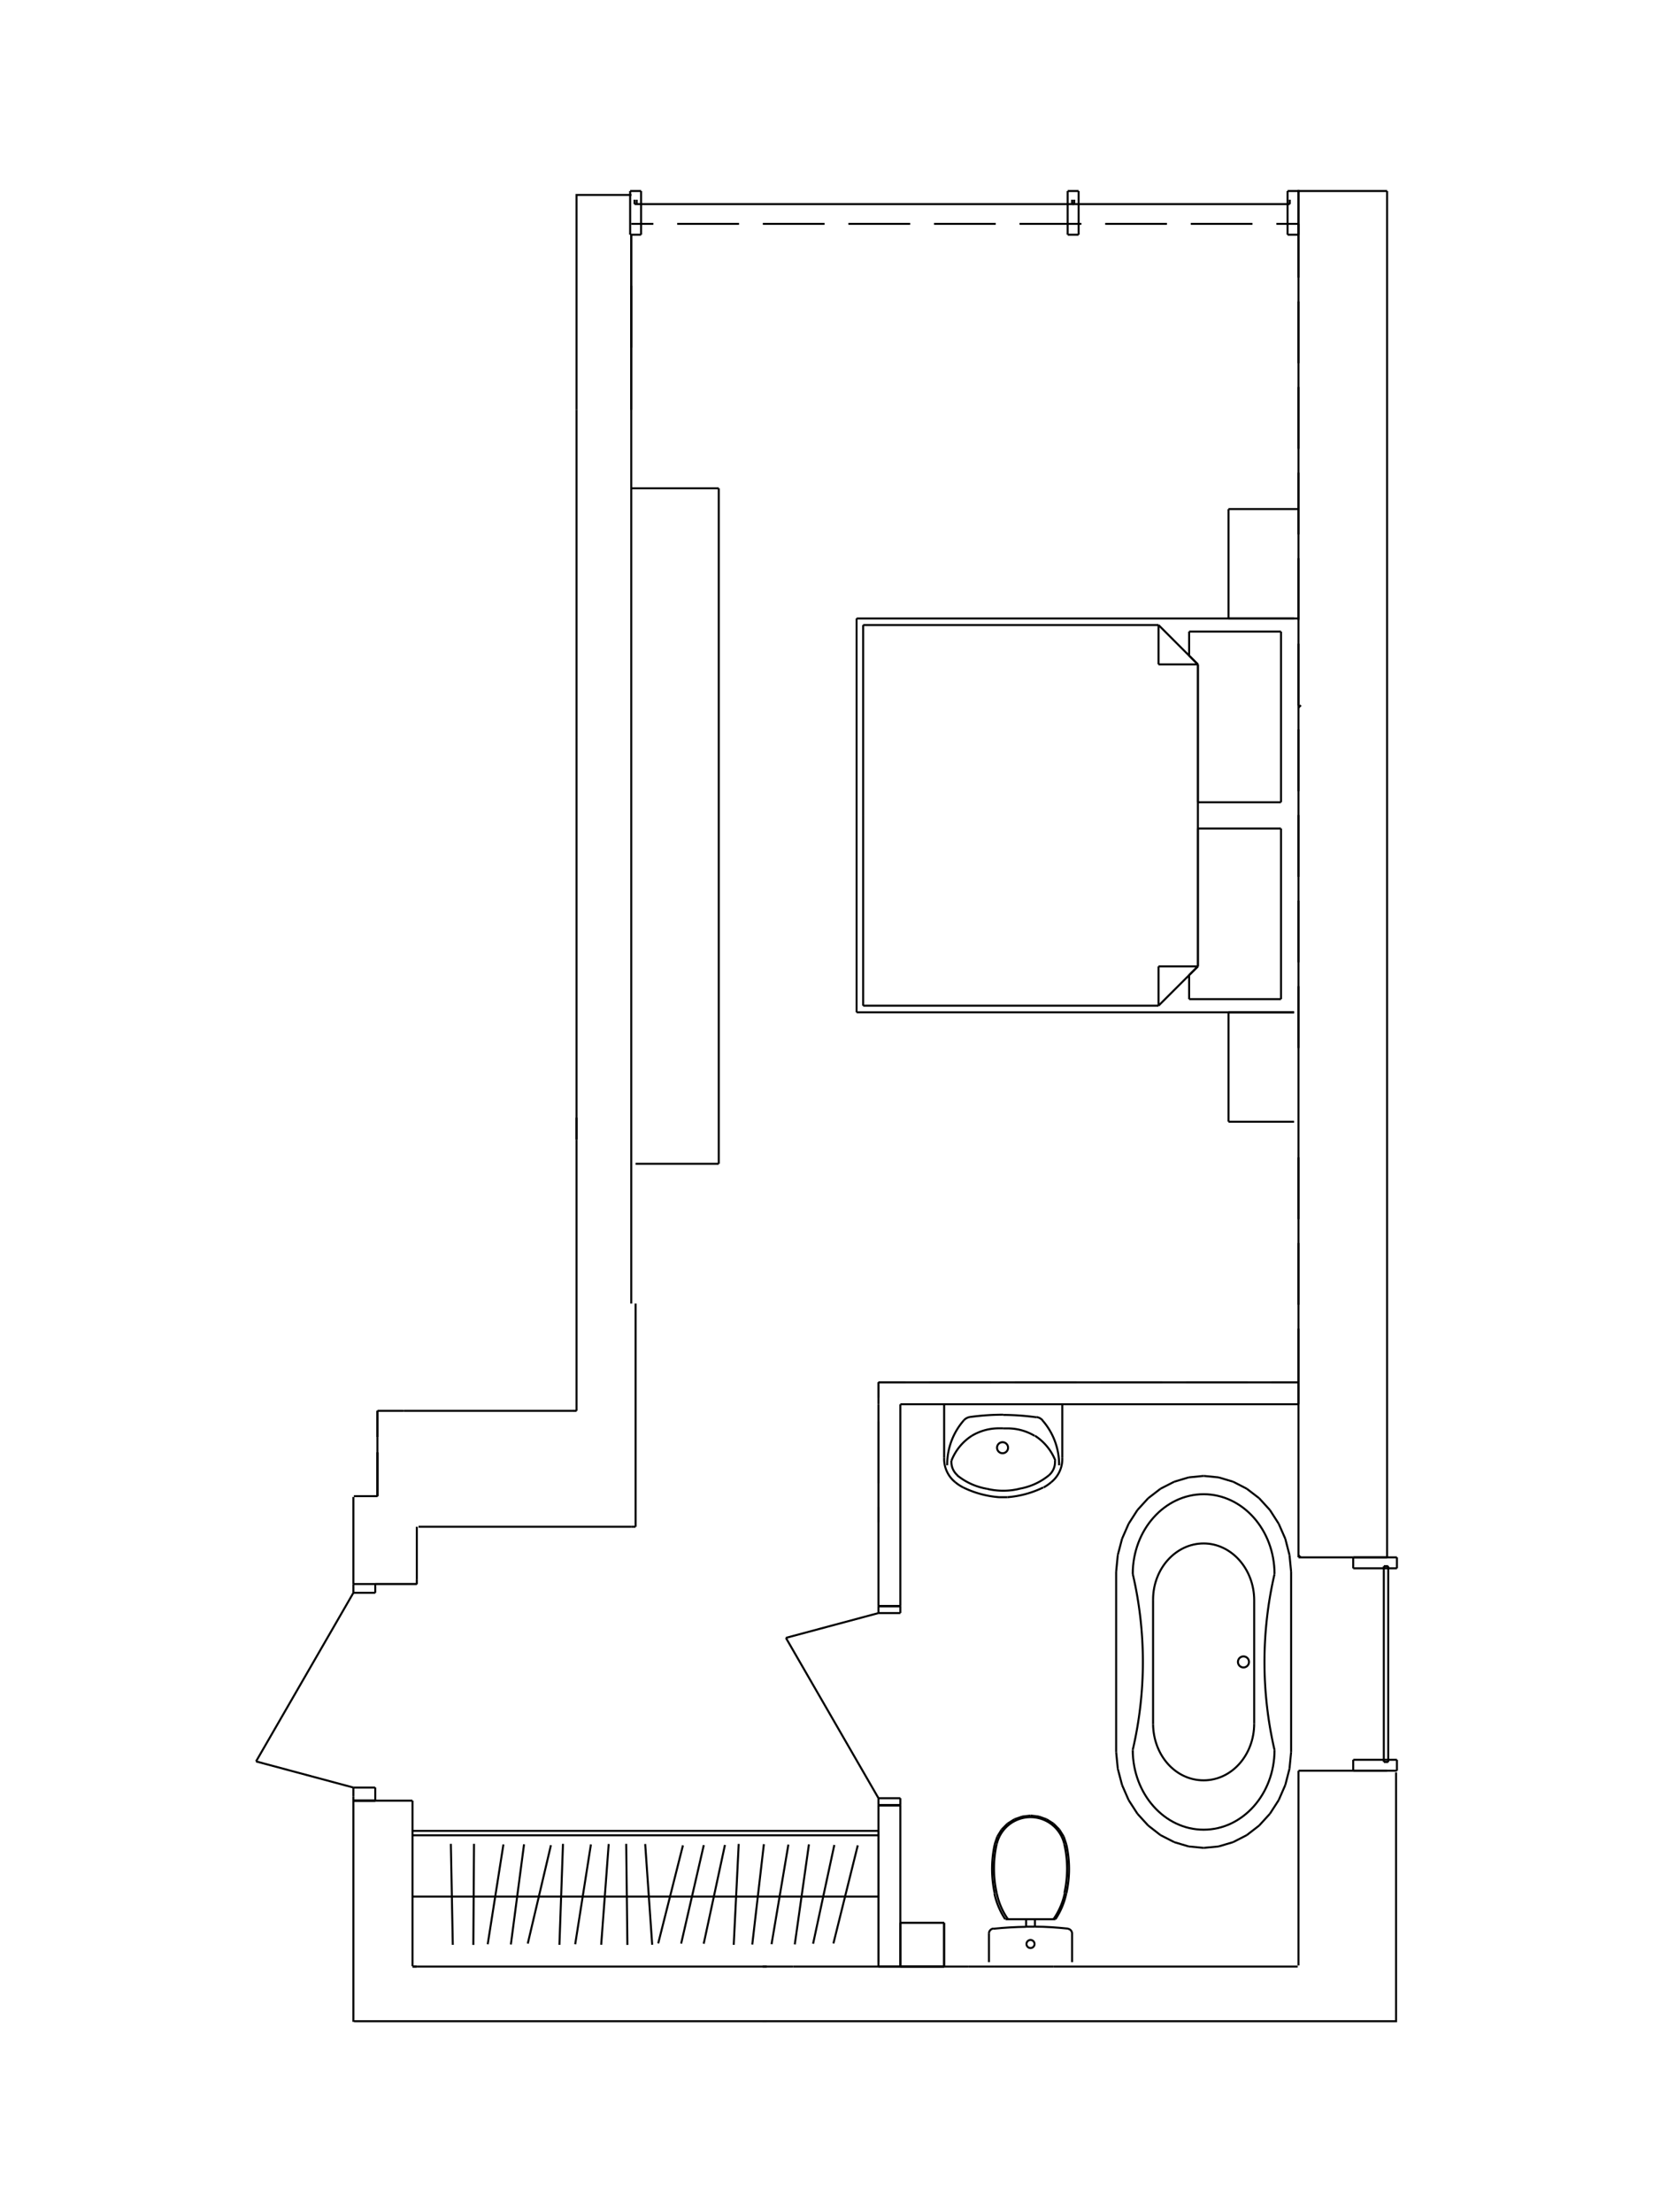 <svg id="Layer_1" data-name="Layer 1" xmlns="http://www.w3.org/2000/svg" viewBox="0 0 222 297"><defs><style>.cls-1{fill:none;stroke:#000;stroke-miterlimit:10;stroke-width:0.27px;}</style></defs><line class="cls-1" x1="126.79" y1="264.08" x2="120.92" y2="264.08"/><line class="cls-1" x1="120.92" y1="264.08" x2="120.92" y2="258.2"/><line class="cls-1" x1="120.92" y1="258.2" x2="126.79" y2="258.2"/><line class="cls-1" x1="126.79" y1="258.2" x2="126.79" y2="264.08"/><line class="cls-1" x1="50.69" y1="195.03" x2="50.69" y2="200.91"/><line class="cls-1" x1="96.53" y1="65.57" x2="96.53" y2="156.28"/><line class="cls-1" x1="96.53" y1="156.28" x2="85.36" y2="156.28"/><line class="cls-1" x1="84.78" y1="65.57" x2="96.53" y2="65.57"/><line class="cls-1" x1="85.36" y1="205.02" x2="85.36" y2="175.05"/><line class="cls-1" x1="77.43" y1="99.1" x2="77.43" y2="55.03"/><line class="cls-1" x1="84.78" y1="31.52" x2="84.78" y2="175.05"/><line class="cls-1" x1="174.39" y1="30.06" x2="174.39" y2="94.7"/><line class="cls-1" x1="143.98" y1="26.82" x2="143.98" y2="27.41"/><line class="cls-1" x1="143.98" y1="27.41" x2="173.22" y2="27.41"/><line class="cls-1" x1="173.22" y1="27.41" x2="173.22" y2="26.82"/><line class="cls-1" x1="85.22" y1="26.82" x2="85.22" y2="27.41"/><line class="cls-1" x1="85.22" y1="27.41" x2="144.27" y2="27.41"/><line class="cls-1" x1="144.27" y1="27.41" x2="144.27" y2="26.82"/><line class="cls-1" x1="174.39" y1="25.65" x2="172.92" y2="25.65"/><line class="cls-1" x1="172.92" y1="25.65" x2="172.92" y2="31.52"/><line class="cls-1" x1="172.92" y1="31.52" x2="174.39" y2="31.52"/><line class="cls-1" x1="174.39" y1="31.52" x2="174.39" y2="25.65"/><line class="cls-1" x1="144.86" y1="25.65" x2="143.39" y2="25.65"/><line class="cls-1" x1="143.39" y1="25.65" x2="143.39" y2="31.52"/><line class="cls-1" x1="143.39" y1="31.52" x2="144.86" y2="31.52"/><line class="cls-1" x1="144.86" y1="31.52" x2="144.86" y2="25.65"/><line class="cls-1" x1="86.1" y1="25.65" x2="84.63" y2="25.65"/><line class="cls-1" x1="84.63" y1="25.65" x2="84.63" y2="31.52"/><line class="cls-1" x1="84.63" y1="31.52" x2="86.1" y2="31.52"/><line class="cls-1" x1="86.1" y1="31.52" x2="86.1" y2="25.65"/><line class="cls-1" x1="186.44" y1="210.31" x2="185.85" y2="210.31"/><line class="cls-1" x1="185.85" y1="210.31" x2="185.85" y2="236.61"/><line class="cls-1" x1="185.85" y1="236.61" x2="186.44" y2="236.61"/><line class="cls-1" x1="186.44" y1="236.61" x2="186.44" y2="210.31"/><line class="cls-1" x1="187.61" y1="209.13" x2="187.61" y2="210.6"/><line class="cls-1" x1="187.61" y1="210.6" x2="181.74" y2="210.6"/><line class="cls-1" x1="181.74" y1="210.6" x2="181.74" y2="209.13"/><line class="cls-1" x1="181.74" y1="209.13" x2="187.61" y2="209.13"/><line class="cls-1" x1="187.61" y1="237.78" x2="187.61" y2="236.31"/><line class="cls-1" x1="187.61" y1="236.31" x2="181.74" y2="236.31"/><line class="cls-1" x1="181.74" y1="236.31" x2="181.74" y2="237.78"/><line class="cls-1" x1="181.74" y1="237.78" x2="187.61" y2="237.78"/><line class="cls-1" x1="174.68" y1="209.13" x2="174.39" y2="208.85"/><line class="cls-1" x1="174.71" y1="94.7" x2="174.39" y2="95.02"/><line class="cls-1" x1="174.39" y1="94.7" x2="174.39" y2="209.13"/><line class="cls-1" x1="186.29" y1="209.13" x2="186.14" y2="209.13"/><line class="cls-1" x1="186.14" y1="209.13" x2="181.74" y2="209.13"/><line class="cls-1" x1="181.74" y1="209.13" x2="174.39" y2="209.13"/><line class="cls-1" x1="186.29" y1="209.13" x2="186.29" y2="25.65"/><line class="cls-1" x1="186.29" y1="25.65" x2="174.39" y2="25.65"/><line class="cls-1" x1="174.39" y1="25.5" x2="174.39" y2="25.65"/><line class="cls-1" x1="174.39" y1="25.65" x2="174.39" y2="30.06"/><line class="cls-1" x1="181.74" y1="237.8" x2="181.72" y2="237.78"/><line class="cls-1" x1="186.29" y1="237.78" x2="186.14" y2="237.78"/><line class="cls-1" x1="186.14" y1="237.78" x2="181.74" y2="237.78"/><line class="cls-1" x1="181.74" y1="237.78" x2="174.39" y2="237.78"/><line class="cls-1" x1="174.39" y1="237.78" x2="174.39" y2="263.93"/><line class="cls-1" x1="77.43" y1="153.02" x2="77.43" y2="150.08"/><line class="cls-1" x1="85.36" y1="205.02" x2="84.78" y2="205.02"/><line class="cls-1" x1="84.78" y1="205.02" x2="56.21" y2="205.02"/><line class="cls-1" x1="77.43" y1="189.45" x2="76.84" y2="189.45"/><line class="cls-1" x1="77.43" y1="153.02" x2="77.43" y2="150.08"/><polyline class="cls-1" points="77.43 55.03 77.43 26.18 84.82 26.18"/><line class="cls-1" x1="77.43" y1="99.1" x2="77.43" y2="150.08"/><line class="cls-1" x1="77.43" y1="153.02" x2="77.43" y2="189.46"/><line class="cls-1" x1="84.78" y1="55.03" x2="84.78" y2="31.52"/><line class="cls-1" x1="50.69" y1="200.91" x2="47.53" y2="200.91"/><line class="cls-1" x1="55.98" y1="264.08" x2="55.4" y2="264.08"/><line class="cls-1" x1="55.4" y1="264.03" x2="55.4" y2="241.8"/><line class="cls-1" x1="50.4" y1="212.71" x2="55.98" y2="212.71"/><line class="cls-1" x1="55.98" y1="212.12" x2="55.98" y2="212.71"/><line class="cls-1" x1="55.4" y1="241.8" x2="50.4" y2="241.8"/><line class="cls-1" x1="48.05" y1="241.8" x2="50.4" y2="241.8"/><line class="cls-1" x1="47.46" y1="241.8" x2="48.05" y2="241.8"/><line class="cls-1" x1="47.46" y1="201.02" x2="47.46" y2="212.71"/><line class="cls-1" x1="47.46" y1="241.8" x2="47.46" y2="271.5"/><line class="cls-1" x1="55.98" y1="212.12" x2="55.98" y2="205.02"/><line class="cls-1" x1="47.46" y1="240.04" x2="34.39" y2="236.53"/><line class="cls-1" x1="47.46" y1="241.21" x2="47.46" y2="241.8"/><line class="cls-1" x1="47.46" y1="241.8" x2="50.4" y2="241.8"/><line class="cls-1" x1="50.4" y1="241.8" x2="50.4" y2="240.04"/><line class="cls-1" x1="50.4" y1="240.04" x2="47.46" y2="240.04"/><line class="cls-1" x1="47.46" y1="240.04" x2="47.46" y2="241.21"/><line class="cls-1" x1="47.46" y1="212.71" x2="47.46" y2="213.89"/><line class="cls-1" x1="47.46" y1="213.89" x2="50.4" y2="213.89"/><line class="cls-1" x1="50.4" y1="213.89" x2="50.4" y2="212.71"/><line class="cls-1" x1="47.46" y1="213.89" x2="34.39" y2="236.53"/><line class="cls-1" x1="47.46" y1="241.8" x2="48.05" y2="241.8"/><line class="cls-1" x1="47.46" y1="241.8" x2="48.05" y2="241.8"/><line class="cls-1" x1="48.05" y1="241.8" x2="50.4" y2="241.8"/><line class="cls-1" x1="48.05" y1="241.8" x2="50.4" y2="241.8"/><line class="cls-1" x1="55.98" y1="212.12" x2="55.98" y2="212.71"/><line class="cls-1" x1="47.46" y1="212.71" x2="55.98" y2="212.71"/><line class="cls-1" x1="55.98" y1="264.08" x2="55.4" y2="264.08"/><line class="cls-1" x1="102.99" y1="264.08" x2="102.41" y2="264.08"/><line class="cls-1" x1="102.41" y1="271.42" x2="102.99" y2="271.42"/><line class="cls-1" x1="102.41" y1="264.08" x2="55.98" y2="264.08"/><polyline class="cls-1" points="47.55 271.42 187.49 271.42 187.49 238.01"/><line class="cls-1" x1="117.98" y1="185.63" x2="117.98" y2="188.57"/><line class="cls-1" x1="120.92" y1="188.57" x2="174.39" y2="188.57"/><line class="cls-1" x1="174.39" y1="188.57" x2="174.39" y2="185.63"/><line class="cls-1" x1="174.39" y1="185.63" x2="117.98" y2="185.63"/><line class="cls-1" x1="117.98" y1="242.41" x2="120.92" y2="242.41"/><line class="cls-1" x1="117.98" y1="215.67" x2="120.92" y2="215.67"/><line class="cls-1" x1="117.98" y1="188.57" x2="117.98" y2="215.67"/><line class="cls-1" x1="117.98" y1="242.41" x2="117.98" y2="264.08"/><line class="cls-1" x1="120.92" y1="264.08" x2="117.98" y2="264.08"/><line class="cls-1" x1="120.92" y1="264.08" x2="120.92" y2="242.41"/><line class="cls-1" x1="120.92" y1="215.67" x2="120.92" y2="188.57"/><line class="cls-1" x1="117.98" y1="216.61" x2="105.55" y2="219.94"/><line class="cls-1" x1="120.92" y1="215.67" x2="120.92" y2="216.61"/><line class="cls-1" x1="120.92" y1="216.61" x2="117.98" y2="216.61"/><line class="cls-1" x1="117.98" y1="216.61" x2="117.98" y2="215.67"/><line class="cls-1" x1="117.98" y1="215.67" x2="120.92" y2="215.67"/><line class="cls-1" x1="117.98" y1="242.41" x2="117.98" y2="241.47"/><line class="cls-1" x1="117.98" y1="241.47" x2="120.92" y2="241.47"/><line class="cls-1" x1="120.92" y1="241.47" x2="120.92" y2="242.41"/><line class="cls-1" x1="120.92" y1="242.41" x2="117.98" y2="242.41"/><line class="cls-1" x1="117.98" y1="241.47" x2="105.55" y2="219.94"/><line class="cls-1" x1="117.98" y1="215.67" x2="120.92" y2="215.67"/><line class="cls-1" x1="117.98" y1="215.67" x2="120.92" y2="215.67"/><line class="cls-1" x1="117.98" y1="242.41" x2="120.92" y2="242.41"/><line class="cls-1" x1="117.98" y1="242.41" x2="120.92" y2="242.41"/><line class="cls-1" x1="50.69" y1="189.45" x2="50.69" y2="192.97"/><line class="cls-1" x1="77.43" y1="189.45" x2="76.84" y2="189.45"/><line class="cls-1" x1="76.84" y1="189.45" x2="54.22" y2="189.45"/><line class="cls-1" x1="54.22" y1="189.45" x2="50.69" y2="189.45"/><line class="cls-1" x1="50.69" y1="189.45" x2="50.69" y2="192.97"/><line class="cls-1" x1="50.69" y1="192.97" x2="50.69" y2="200.91"/><line class="cls-1" x1="50.11" y1="200.91" x2="50.69" y2="200.91"/><line class="cls-1" x1="133.55" y1="264.08" x2="130.02" y2="264.08"/><line class="cls-1" x1="130.02" y1="264.08" x2="106.52" y2="264.08"/><line class="cls-1" x1="106.52" y1="264.08" x2="102.99" y2="264.08"/><line class="cls-1" x1="102.99" y1="264.08" x2="102.41" y2="264.08"/><line class="cls-1" x1="174.28" y1="264.08" x2="141.48" y2="264.08"/><line class="cls-1" x1="141.48" y1="264.08" x2="133.55" y2="264.08"/><line class="cls-1" x1="132.82" y1="263.49" x2="132.82" y2="259.63"/><line class="cls-1" x1="143.98" y1="263.49" x2="143.98" y2="259.63"/><line class="cls-1" x1="138.99" y1="258.72" x2="137.81" y2="258.72"/><line class="cls-1" x1="135.04" y1="257.72" x2="141.75" y2="257.72"/><line class="cls-1" x1="133.58" y1="247.67" x2="133.94" y2="246.62"/><line class="cls-1" x1="133.94" y1="246.62" x2="134.52" y2="245.68"/><line class="cls-1" x1="134.52" y1="245.68" x2="135.3" y2="244.89"/><line class="cls-1" x1="135.3" y1="244.89" x2="136.24" y2="244.3"/><line class="cls-1" x1="136.24" y1="244.3" x2="137.29" y2="243.93"/><line class="cls-1" x1="137.29" y1="243.93" x2="138.4" y2="243.8"/><line class="cls-1" x1="138.4" y1="243.8" x2="139.5" y2="243.93"/><line class="cls-1" x1="139.5" y1="243.93" x2="140.55" y2="244.3"/><line class="cls-1" x1="140.55" y1="244.3" x2="141.49" y2="244.89"/><line class="cls-1" x1="141.49" y1="244.89" x2="142.27" y2="245.68"/><line class="cls-1" x1="142.27" y1="245.68" x2="142.86" y2="246.62"/><line class="cls-1" x1="142.86" y1="246.62" x2="143.21" y2="247.67"/><line class="cls-1" x1="138.99" y1="258.72" x2="138.99" y2="257.72"/><line class="cls-1" x1="137.81" y1="258.72" x2="137.81" y2="257.72"/><path class="cls-1" d="M132.82,259.63a.66.66,0,0,1,.57-.65"/><path class="cls-1" d="M143.4,259a.65.65,0,0,1,.58.65"/><path class="cls-1" d="M139,258.72c1.47,0,2.94.11,4.41.26"/><path class="cls-1" d="M133.39,259c1.47-.15,3-.24,4.42-.26"/><path class="cls-1" d="M138.4,260.51a.54.54,0,0,0-.54.54.54.54,0,1,0,1.08,0,.54.54,0,0,0-.54-.54"/><path class="cls-1" d="M135,257.72a10.1,10.1,0,0,1-1.45-3.45"/><path class="cls-1" d="M142.93,247.62a14.83,14.83,0,0,1,.38,3.32,15.6,15.6,0,0,1-.36,3.27"/><path class="cls-1" d="M133.87,247.62a4.65,4.65,0,0,1,9.06,0"/><path class="cls-1" d="M133.86,254.21a15.06,15.06,0,0,1,0-6.59"/><path class="cls-1" d="M135.37,257.72a9.39,9.39,0,0,1-1.51-3.51"/><path class="cls-1" d="M143,254.21a9.57,9.57,0,0,1-1.52,3.51"/><path class="cls-1" d="M143.21,247.67a15.1,15.1,0,0,1,0,6.6"/><path class="cls-1" d="M133.59,254.27a15.52,15.52,0,0,1,0-6.6"/><path class="cls-1" d="M143.2,254.27a9.91,9.91,0,0,1-1.45,3.45"/><line class="cls-1" x1="142.67" y1="188.57" x2="142.67" y2="195.73"/><line class="cls-1" x1="126.8" y1="188.57" x2="126.8" y2="195.73"/><path class="cls-1" d="M127.78,196.15a7,7,0,0,1,2.74-3.35"/><path class="cls-1" d="M130.52,192.8a7.08,7.08,0,0,1,3.64-1l.57,0"/><path class="cls-1" d="M139,192.8a7,7,0,0,1,2.74,3.35"/><path class="cls-1" d="M134.73,191.81l.57,0a7.09,7.09,0,0,1,3.65,1"/><path class="cls-1" d="M134.18,201.05a13.25,13.25,0,0,1-4.82-1.31"/><path class="cls-1" d="M142.67,195.73v.18a4,4,0,0,1-1.51,3.14"/><path class="cls-1" d="M135.29,201.05l-.56,0-.55,0"/><path class="cls-1" d="M134.73,190a33.51,33.51,0,0,1,4.48.32"/><path class="cls-1" d="M140,190.73a9,9,0,0,1,2.24,5.92v.12"/><path class="cls-1" d="M139.21,190.29a1.31,1.31,0,0,1,.81.44"/><path class="cls-1" d="M127.21,196.76v-.11a9,9,0,0,1,2.24-5.93"/><path class="cls-1" d="M130.27,190.28a33.35,33.35,0,0,1,4.47-.31"/><path class="cls-1" d="M129.45,190.72a1.38,1.38,0,0,1,.82-.44"/><path class="cls-1" d="M128.31,199.05a4,4,0,0,1-1.51-3.14v-.18"/><path class="cls-1" d="M129.36,199.74a5.6,5.6,0,0,1-1.05-.69"/><path class="cls-1" d="M141.16,199.05a5.94,5.94,0,0,1-1,.69"/><path class="cls-1" d="M140.11,199.74a13.31,13.31,0,0,1-4.82,1.31"/><path class="cls-1" d="M136.91,199.92a8.85,8.85,0,0,1-2.18.26,9,9,0,0,1-2.18-.26"/><path class="cls-1" d="M128.59,198.11a2.38,2.38,0,0,1-.82-1.8.86.86,0,0,1,0-.16"/><path class="cls-1" d="M132.55,199.92a8.64,8.64,0,0,1-4-1.81"/><path class="cls-1" d="M141.69,196.15v.16a2.35,2.35,0,0,1-.82,1.8"/><path class="cls-1" d="M140.87,198.11a8.55,8.55,0,0,1-4,1.81"/><path class="cls-1" d="M134.73,193.67a.74.74,0,1,0,0,1.47.74.74,0,0,0,0-1.47"/><line class="cls-1" x1="164.99" y1="150.63" x2="164.99" y2="135.94"/><line class="cls-1" x1="164.99" y1="135.94" x2="173.8" y2="135.94"/><line class="cls-1" x1="173.8" y1="150.63" x2="164.99" y2="150.63"/><line class="cls-1" x1="164.99" y1="83.05" x2="164.99" y2="68.36"/><line class="cls-1" x1="164.99" y1="68.36" x2="174.39" y2="68.36"/><line class="cls-1" x1="173.8" y1="83.05" x2="164.99" y2="83.05"/><line class="cls-1" x1="160.88" y1="89.22" x2="159.7" y2="88.04"/><line class="cls-1" x1="159.7" y1="88.04" x2="159.7" y2="84.81"/><line class="cls-1" x1="159.7" y1="84.81" x2="172.04" y2="84.81"/><line class="cls-1" x1="172.04" y1="84.81" x2="172.04" y2="107.73"/><line class="cls-1" x1="172.04" y1="107.73" x2="160.88" y2="107.73"/><line class="cls-1" x1="160.88" y1="107.73" x2="160.88" y2="89.22"/><line class="cls-1" x1="160.88" y1="111.26" x2="172.04" y2="111.26"/><line class="cls-1" x1="172.04" y1="111.26" x2="172.04" y2="134.17"/><line class="cls-1" x1="172.04" y1="134.17" x2="159.7" y2="134.17"/><line class="cls-1" x1="159.7" y1="134.17" x2="159.7" y2="130.94"/><line class="cls-1" x1="159.7" y1="130.94" x2="160.88" y2="129.77"/><line class="cls-1" x1="160.88" y1="129.77" x2="160.88" y2="111.26"/><line class="cls-1" x1="115.92" y1="109.49" x2="115.92" y2="83.93"/><line class="cls-1" x1="115.92" y1="83.93" x2="155.59" y2="83.93"/><line class="cls-1" x1="155.59" y1="83.93" x2="160.88" y2="89.22"/><line class="cls-1" x1="160.88" y1="89.22" x2="160.88" y2="109.49"/><line class="cls-1" x1="155.59" y1="83.93" x2="155.59" y2="89.22"/><line class="cls-1" x1="160.88" y1="89.22" x2="155.59" y2="89.22"/><line class="cls-1" x1="160.88" y1="109.49" x2="160.88" y2="129.77"/><line class="cls-1" x1="160.88" y1="129.77" x2="155.59" y2="135.05"/><line class="cls-1" x1="155.59" y1="135.05" x2="115.92" y2="135.05"/><line class="cls-1" x1="115.92" y1="135.05" x2="115.92" y2="109.49"/><line class="cls-1" x1="155.59" y1="135.05" x2="155.59" y2="129.77"/><line class="cls-1" x1="160.88" y1="129.77" x2="155.59" y2="129.77"/><line class="cls-1" x1="115.04" y1="135.94" x2="115.04" y2="83.05"/><line class="cls-1" x1="115.04" y1="83.05" x2="174.39" y2="83.05"/><line class="cls-1" x1="173.8" y1="135.94" x2="115.04" y2="135.94"/><line class="cls-1" x1="149.9" y1="211.07" x2="150.12" y2="208.82"/><line class="cls-1" x1="150.12" y1="208.82" x2="150.69" y2="206.64"/><line class="cls-1" x1="150.69" y1="206.64" x2="151.58" y2="204.61"/><line class="cls-1" x1="151.58" y1="204.61" x2="152.76" y2="202.77"/><line class="cls-1" x1="152.76" y1="202.77" x2="154.2" y2="201.19"/><line class="cls-1" x1="154.2" y1="201.19" x2="155.86" y2="199.91"/><line class="cls-1" x1="155.86" y1="199.91" x2="157.7" y2="198.97"/><line class="cls-1" x1="157.7" y1="198.97" x2="159.64" y2="198.39"/><line class="cls-1" x1="159.64" y1="198.39" x2="161.65" y2="198.19"/><line class="cls-1" x1="161.65" y1="198.19" x2="163.66" y2="198.39"/><line class="cls-1" x1="163.66" y1="198.39" x2="165.61" y2="198.97"/><line class="cls-1" x1="165.61" y1="198.97" x2="167.44" y2="199.91"/><line class="cls-1" x1="167.44" y1="199.91" x2="169.11" y2="201.19"/><line class="cls-1" x1="169.11" y1="201.19" x2="170.55" y2="202.77"/><line class="cls-1" x1="170.55" y1="202.77" x2="171.73" y2="204.61"/><line class="cls-1" x1="171.73" y1="204.61" x2="172.62" y2="206.64"/><line class="cls-1" x1="172.62" y1="206.64" x2="173.18" y2="208.82"/><line class="cls-1" x1="173.18" y1="208.82" x2="173.4" y2="211.07"/><line class="cls-1" x1="173.4" y1="211.07" x2="173.4" y2="235.26"/><line class="cls-1" x1="173.4" y1="235.26" x2="173.18" y2="237.51"/><line class="cls-1" x1="173.18" y1="237.51" x2="172.62" y2="239.69"/><line class="cls-1" x1="172.62" y1="239.69" x2="171.73" y2="241.73"/><line class="cls-1" x1="171.73" y1="241.73" x2="170.55" y2="243.56"/><line class="cls-1" x1="170.55" y1="243.56" x2="169.11" y2="245.14"/><line class="cls-1" x1="169.11" y1="245.14" x2="167.44" y2="246.43"/><line class="cls-1" x1="167.44" y1="246.43" x2="165.61" y2="247.37"/><line class="cls-1" x1="165.61" y1="247.37" x2="163.66" y2="247.95"/><line class="cls-1" x1="163.66" y1="247.95" x2="161.65" y2="248.14"/><line class="cls-1" x1="161.65" y1="248.14" x2="159.64" y2="247.95"/><line class="cls-1" x1="159.64" y1="247.95" x2="157.7" y2="247.37"/><line class="cls-1" x1="157.7" y1="247.37" x2="155.86" y2="246.43"/><line class="cls-1" x1="155.86" y1="246.43" x2="154.2" y2="245.14"/><line class="cls-1" x1="154.2" y1="245.14" x2="152.76" y2="243.56"/><line class="cls-1" x1="152.76" y1="243.56" x2="151.58" y2="241.73"/><line class="cls-1" x1="151.58" y1="241.73" x2="150.69" y2="239.69"/><line class="cls-1" x1="150.69" y1="239.69" x2="150.12" y2="237.51"/><line class="cls-1" x1="150.12" y1="237.51" x2="149.9" y2="235.26"/><line class="cls-1" x1="149.9" y1="235.26" x2="149.9" y2="211.07"/><line class="cls-1" x1="154.86" y1="214.81" x2="154.86" y2="231.53"/><line class="cls-1" x1="168.44" y1="214.9" x2="168.44" y2="231.44"/><path class="cls-1" d="M167,222.43a.74.74,0,1,0,.74.74.74.74,0,0,0-.74-.74"/><path class="cls-1" d="M154.86,214.81c0-4.19,3.07-7.55,6.79-7.55s6.79,3.42,6.79,7.64"/><path class="cls-1" d="M168.44,231.44c0,4.21-3,7.63-6.79,7.63s-6.74-3.36-6.79-7.54"/><path class="cls-1" d="M171.17,235a52.38,52.38,0,0,1,0-23.63"/><path class="cls-1" d="M152.13,211.35c0-5.91,4.27-10.7,9.52-10.7s9.51,4.79,9.52,10.7"/><path class="cls-1" d="M171.17,235c0,5.91-4.27,10.7-9.52,10.7s-9.51-4.79-9.52-10.7"/><path class="cls-1" d="M152.13,211.35a52,52,0,0,1,0,23.63"/><line class="cls-1" x1="174.39" y1="185.63" x2="174.39" y2="178.41"/><line class="cls-1" x1="174.39" y1="175.21" x2="174.39" y2="166.92"/><line class="cls-1" x1="174.39" y1="163.72" x2="174.39" y2="155.42"/><line class="cls-1" x1="174.39" y1="140.73" x2="174.39" y2="132.43"/><line class="cls-1" x1="174.39" y1="129.23" x2="174.39" y2="120.94"/><line class="cls-1" x1="174.39" y1="117.74" x2="174.39" y2="109.44"/><line class="cls-1" x1="174.39" y1="106.24" x2="174.39" y2="97.95"/><line class="cls-1" x1="174.39" y1="94.75" x2="174.39" y2="86.45"/><line class="cls-1" x1="174.39" y1="83.25" x2="174.39" y2="74.96"/><line class="cls-1" x1="174.39" y1="71.76" x2="174.39" y2="63.47"/><line class="cls-1" x1="174.39" y1="60.26" x2="174.39" y2="51.97"/><line class="cls-1" x1="174.39" y1="48.77" x2="174.39" y2="40.48"/><line class="cls-1" x1="174.39" y1="37.27" x2="174.39" y2="30.06"/><line class="cls-1" x1="174.39" y1="30.06" x2="171.42" y2="30.06"/><line class="cls-1" x1="168.21" y1="30.06" x2="159.92" y2="30.06"/><line class="cls-1" x1="156.72" y1="30.06" x2="148.43" y2="30.06"/><line class="cls-1" x1="145.23" y1="30.06" x2="136.93" y2="30.06"/><line class="cls-1" x1="133.73" y1="30.06" x2="125.44" y2="30.06"/><line class="cls-1" x1="122.24" y1="30.06" x2="113.94" y2="30.06"/><line class="cls-1" x1="110.74" y1="30.06" x2="102.45" y2="30.06"/><line class="cls-1" x1="99.25" y1="30.06" x2="90.95" y2="30.06"/><line class="cls-1" x1="87.75" y1="30.06" x2="84.78" y2="30.06"/><line class="cls-1" x1="84.78" y1="38.38" x2="84.78" y2="46.67"/><line class="cls-1" x1="117.98" y1="204.43" x2="117.98" y2="202.38"/><line class="cls-1" x1="117.98" y1="199.18" x2="117.98" y2="190.89"/><line class="cls-1" x1="117.98" y1="187.68" x2="117.98" y2="185.63"/><line class="cls-1" x1="117.98" y1="185.63" x2="121.6" y2="185.63"/><line class="cls-1" x1="124.8" y1="185.63" x2="133.09" y2="185.63"/><line class="cls-1" x1="136.29" y1="185.63" x2="144.58" y2="185.63"/><line class="cls-1" x1="147.79" y1="185.63" x2="156.08" y2="185.63"/><line class="cls-1" x1="159.28" y1="185.63" x2="167.57" y2="185.63"/><line class="cls-1" x1="170.78" y1="185.63" x2="174.39" y2="185.63"/><line class="cls-1" x1="50.69" y1="195.03" x2="50.69" y2="200.91"/><line class="cls-1" x1="120.92" y1="264.08" x2="126.79" y2="264.08"/><line class="cls-1" x1="126.79" y1="264.08" x2="126.79" y2="258.2"/><line class="cls-1" x1="126.79" y1="258.2" x2="120.92" y2="258.2"/><line class="cls-1" x1="120.92" y1="258.2" x2="120.92" y2="264.08"/><line class="cls-1" x1="55.4" y1="245.86" x2="117.98" y2="245.86"/><line class="cls-1" x1="117.98" y1="245.86" x2="117.98" y2="263.49"/><line class="cls-1" x1="55.4" y1="246.45" x2="117.98" y2="246.45"/><line class="cls-1" x1="55.4" y1="254.68" x2="117.98" y2="254.68"/><line class="cls-1" x1="60.55" y1="247.6" x2="60.81" y2="261.16"/><line class="cls-1" x1="63.66" y1="247.6" x2="63.57" y2="261.17"/><line class="cls-1" x1="67.61" y1="247.68" x2="65.5" y2="261.08"/><line class="cls-1" x1="70.38" y1="247.66" x2="68.61" y2="261.11"/><line class="cls-1" x1="73.99" y1="247.78" x2="70.88" y2="260.99"/><line class="cls-1" x1="75.61" y1="247.6" x2="75.13" y2="261.16"/><line class="cls-1" x1="79.36" y1="247.68" x2="77.25" y2="261.08"/><line class="cls-1" x1="81.75" y1="247.62" x2="80.74" y2="261.15"/><line class="cls-1" x1="84.1" y1="247.6" x2="84.26" y2="261.17"/><line class="cls-1" x1="86.65" y1="247.62" x2="87.59" y2="261.15"/><line class="cls-1" x1="91.72" y1="247.8" x2="88.4" y2="260.96"/><line class="cls-1" x1="94.52" y1="247.77" x2="91.48" y2="260.99"/><line class="cls-1" x1="97.36" y1="247.75" x2="94.51" y2="261.01"/><line class="cls-1" x1="99.21" y1="247.61" x2="98.54" y2="261.16"/><line class="cls-1" x1="102.59" y1="247.64" x2="101.03" y2="261.12"/><line class="cls-1" x1="105.88" y1="247.7" x2="103.62" y2="261.07"/><line class="cls-1" x1="108.64" y1="247.67" x2="106.74" y2="261.1"/><line class="cls-1" x1="112.05" y1="247.75" x2="109.2" y2="261.01"/><line class="cls-1" x1="115.2" y1="247.8" x2="111.93" y2="260.97"/><line class="cls-1" x1="85.51" y1="27.41" x2="85.51" y2="26.82"/></svg>